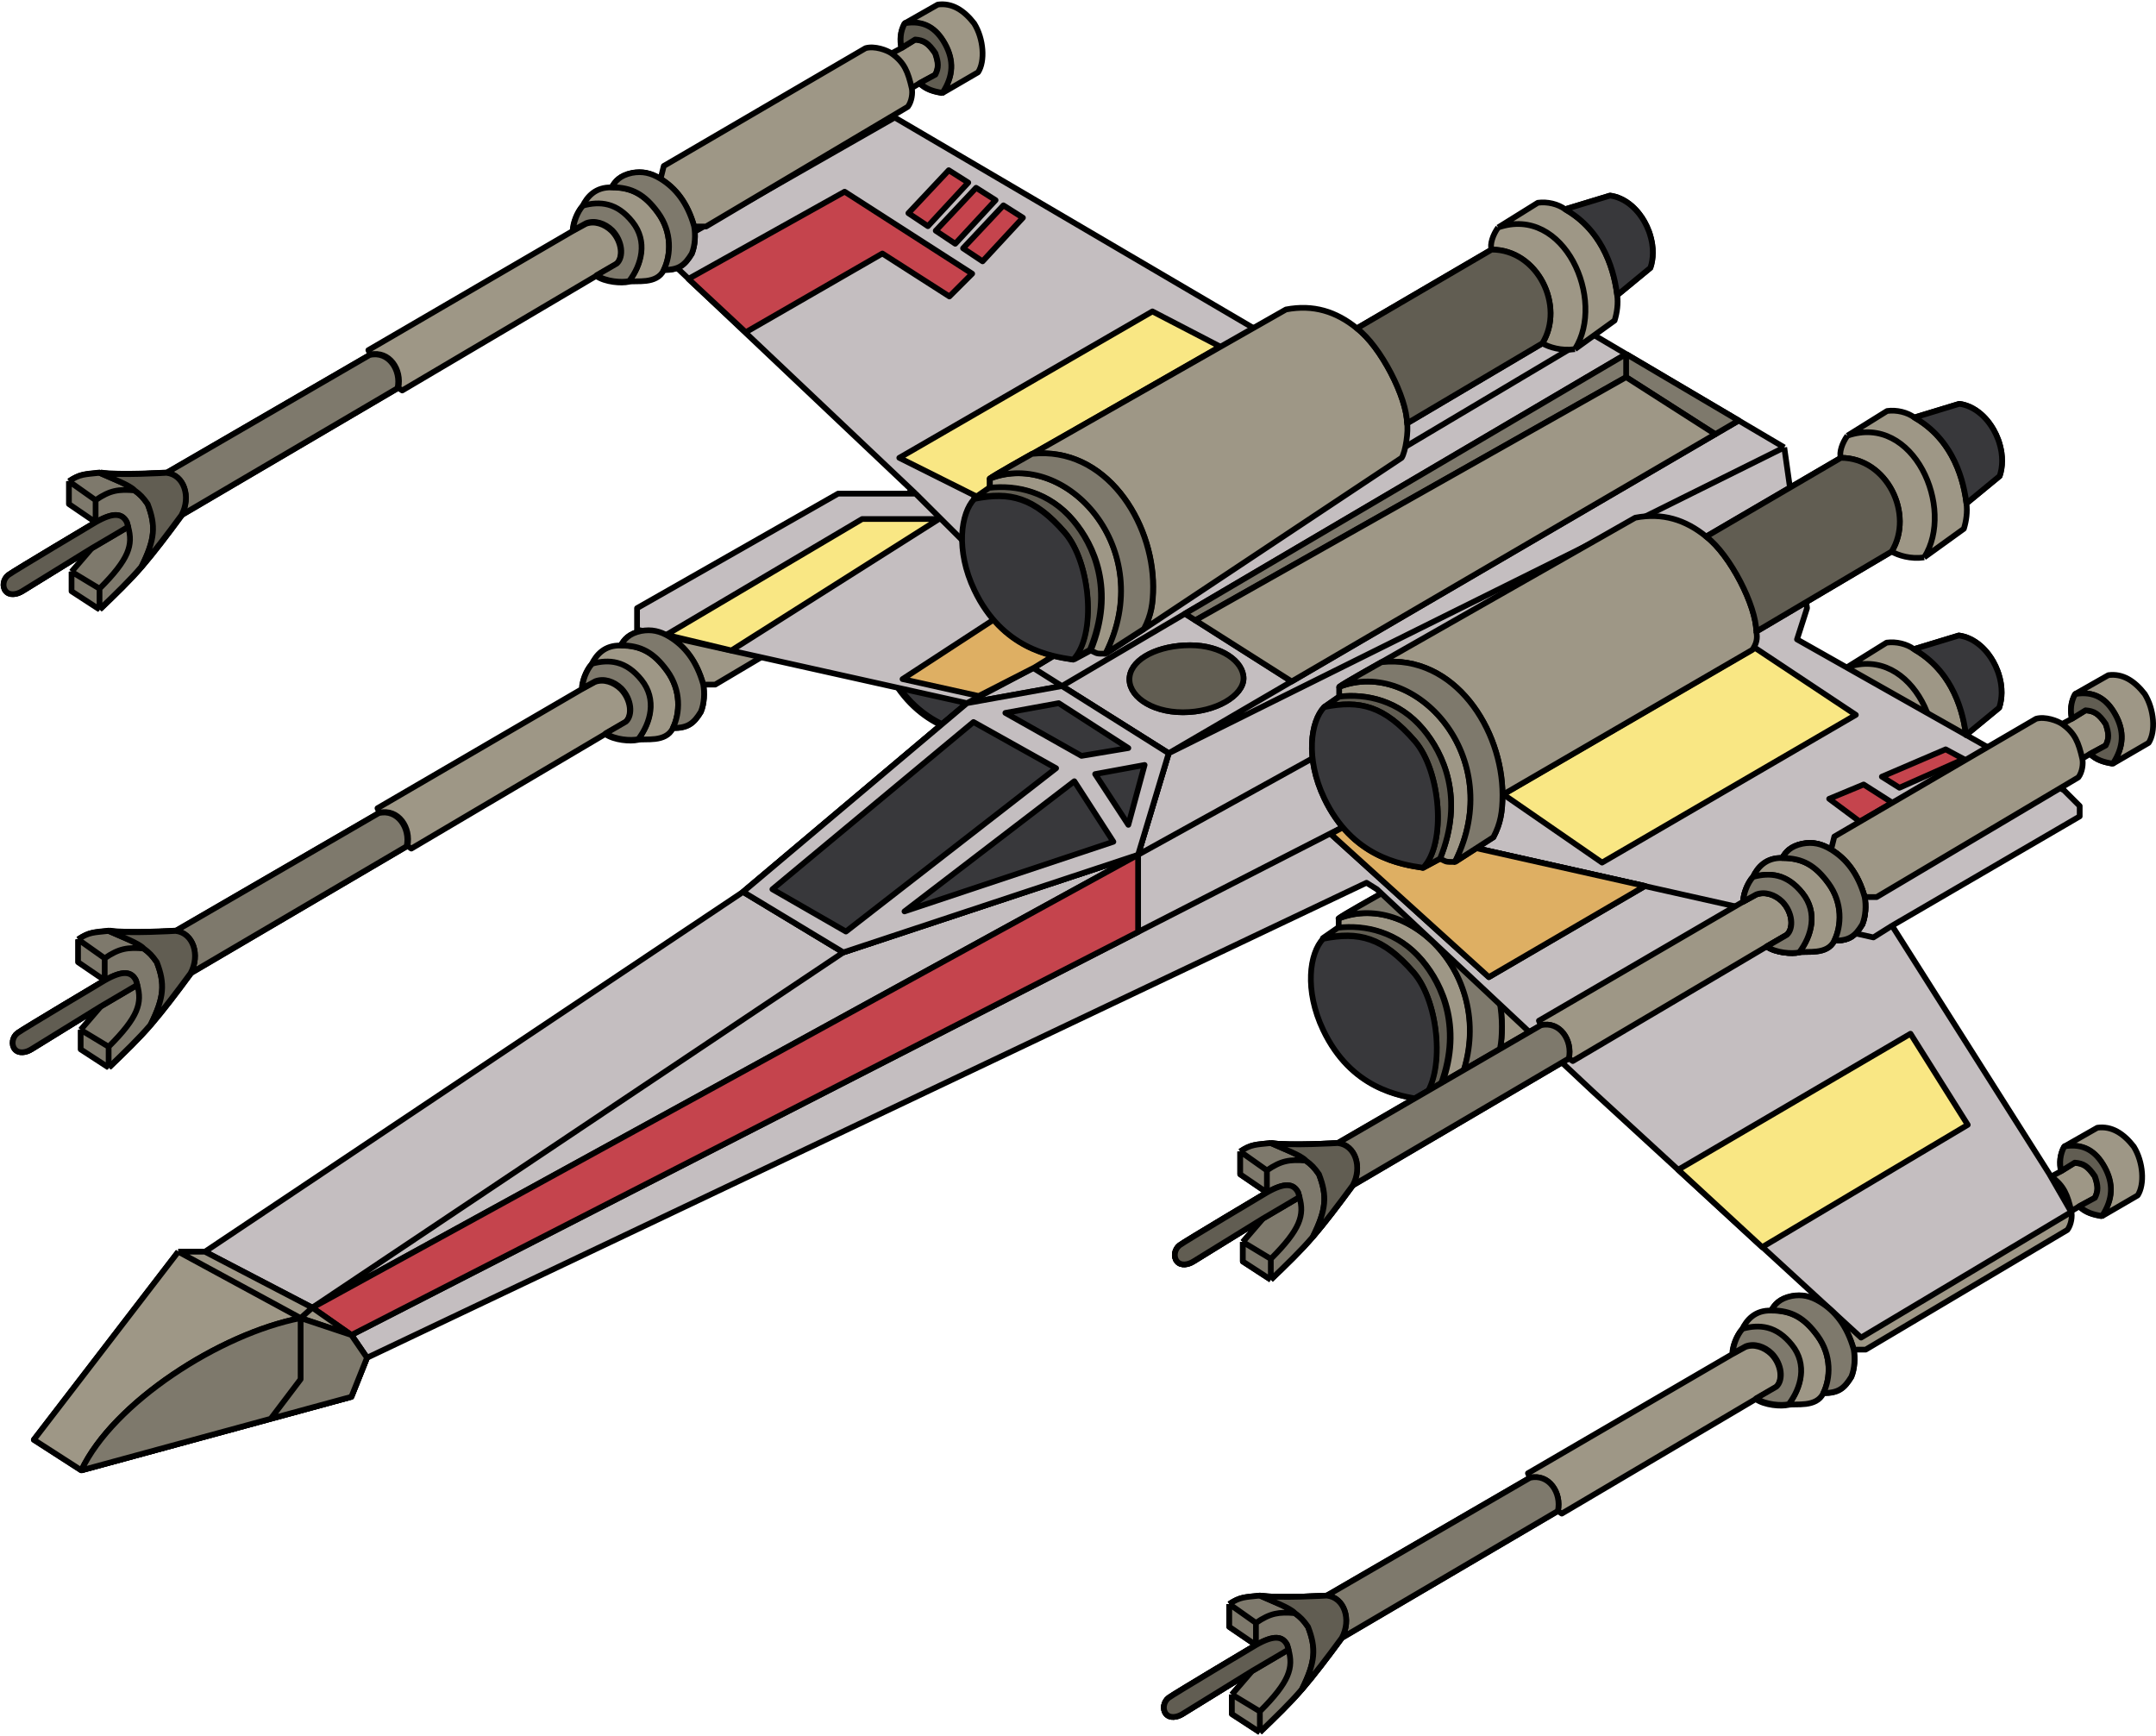 <svg width="1508" height="1214" viewBox="0 0 1508 1214" fill="none" xmlns="http://www.w3.org/2000/svg">
<path d="M1370.09 444.487L1338.68 454.045C1333.68 450.404 1326.39 448.583 1319.57 449.493L1291.8 466.789C1288.16 471.795 1285.85 478.69 1287.25 482.263L1193.04 537.335C1178.55 525.529 1162.54 520.495 1143.43 524.136L965.924 625.178C962.465 627.147 939.246 640.115 936.339 642.473V649.3L925.871 656.582C916.313 666.595 912.672 692.538 925.871 720.302C945.454 761.494 979.538 766.654 994.725 768.953L995.052 769.002L1006.89 762.63C1011.89 764.906 1010.07 764.906 1017.35 764.906L1044.21 747.611L1224.33 627.908C1227.06 623.812 1229.19 608.763 1228.09 603.786L1322.75 547.804C1327.37 550.503 1335.95 553.265 1345.51 551.9L1373.27 531.874C1375.02 526.299 1375.83 520.04 1375.1 514.123L1398.31 495.007C1399.44 491.681 1399.99 488.142 1400.01 484.539C1400.02 482.578 1399.88 480.597 1399.6 478.622C1399.53 478.167 1399.46 477.711 1399.38 477.257C1399.03 475.265 1398.53 473.284 1397.91 471.34C1397.71 470.729 1397.5 470.122 1397.28 469.519C1396.41 467.162 1395.35 464.87 1394.12 462.692C1393.13 460.943 1392.04 459.266 1390.84 457.686C1389.19 455.508 1387.35 453.515 1385.36 451.769C1382.91 449.629 1380.23 447.86 1377.37 446.579C1375.05 445.542 1372.62 444.824 1370.09 444.487Z" fill="#9E9786"/>
<path d="M1338.68 454.045L1370.09 444.487C1372.62 444.824 1375.05 445.542 1377.37 446.579C1380.23 447.86 1382.91 449.629 1385.36 451.769C1387.35 453.515 1389.19 455.508 1390.84 457.686C1392.04 459.266 1393.13 460.943 1394.12 462.692C1395.35 464.87 1396.41 467.162 1397.28 469.519C1397.5 470.122 1397.71 470.729 1397.91 471.34C1398.53 473.284 1399.03 475.265 1399.38 477.257C1399.46 477.711 1399.53 478.167 1399.6 478.622C1399.88 480.597 1400.02 482.578 1400.01 484.539C1399.99 488.142 1399.44 491.681 1398.31 495.007L1375.1 514.123M1338.68 454.045C1333.68 450.404 1326.39 448.583 1319.57 449.493L1291.8 466.789M1338.68 454.045C1341.09 455.416 1343.36 456.903 1345.51 458.497C1348.47 460.694 1351.2 463.095 1353.7 465.679C1356.11 468.162 1358.3 470.814 1360.3 473.616C1361.86 475.819 1363.31 478.115 1364.63 480.495C1366.15 483.242 1367.52 486.101 1368.72 489.057C1369.81 491.724 1370.77 494.469 1371.61 497.283C1372.36 499.81 1373.02 502.391 1373.57 505.02C1374.2 507.998 1374.71 511.036 1375.1 514.123M1291.8 466.789C1288.16 471.795 1285.85 478.69 1287.25 482.263M1291.8 466.789C1338.23 450.755 1367.36 517.764 1345.51 551.9M1287.25 482.263L1193.04 537.335M1287.25 482.263C1319.57 482.263 1338.68 521.861 1322.75 547.804M1193.04 537.335C1178.55 525.529 1162.54 520.495 1143.43 524.136L965.924 625.178M1193.04 537.335C1209.88 550.079 1228.09 586.036 1228.09 603.786M965.924 625.178C1017.35 619.716 1050.58 672.512 1050.58 718.026C1050.58 729.86 1049.21 738.053 1044.21 747.611M965.924 625.178C962.465 627.147 939.246 640.115 936.339 642.473M1017.35 764.906L1044.21 747.611M1017.35 764.906C1054.22 691.628 989.591 621.537 936.339 642.473M1017.35 764.906C1010.07 764.906 1011.89 764.906 1006.89 762.63M1044.21 747.611L1224.33 627.908C1227.06 623.812 1229.19 608.763 1228.09 603.786M1228.09 603.786L1322.75 547.804M1322.75 547.804C1327.37 550.503 1335.95 553.265 1345.51 551.9M1345.51 551.9L1373.27 531.874C1375.02 526.299 1375.83 520.04 1375.1 514.123M936.339 642.473C936.339 646.569 936.339 645.659 936.339 649.3M1006.89 762.63L995.052 769.002M1006.89 762.63C1024.18 720.302 1009.16 688.897 995.052 672.057C978.283 652.042 955.455 647.024 936.339 649.3M995.052 769.002C980.033 766.726 945.596 761.792 925.871 720.302C912.672 692.538 916.313 666.595 925.871 656.582M995.052 769.002C1011.44 752.162 1007.45 701.293 989.135 680.25C967.744 655.672 950.904 651.576 925.871 656.582M925.871 656.582L936.339 649.3" stroke="black" stroke-width="4" stroke-linejoin="round"/>
<path d="M690.504 370.965C695.511 363.228 694.443 347.615 687.758 336.829C680.593 327.61 672.313 322.265 662.285 323.63L639.058 336.829C635.872 342.746 635.649 348.437 636.797 354.125L629.97 357.766C626.784 355.532 618.136 352.304 611.764 354.125L470.656 436.505L468.381 445.608C461.677 441.512 455.651 440.147 448.369 441.512C439.934 443.258 436.535 447.429 434.26 451.525C422.933 451.104 416.964 458.034 413.778 464.724C409.682 469.276 406.937 477.013 406.937 482.019L264.022 565.31L265.402 568.496L123.384 650.877C123.384 650.877 89.69 652.934 76.519 650.877C66.037 652.052 62.828 651.634 55.113 656.794V672.723L73.774 685.467C73.774 685.467 16.425 719.603 12.784 722.334C9.144 725.065 8.234 730.526 10.964 733.712C13.694 736.898 18.701 735.988 22.343 733.712C25.984 731.437 71.043 703.673 71.043 703.673L56.948 720.058V733.712L76.519 746.456C87.3 736.047 97.53 726.29 105.926 716.417C114.452 706.392 122.948 695.31 133.852 680.461L284.959 591.708L287.704 593.529L423.322 513.424C429.697 517.908 441.087 518.699 446.093 517.521C451.1 516.343 465.634 519.672 470.656 509.328C481.139 509.328 485.232 506.146 490.227 497.949C492.588 492.216 492.949 484.732 491.867 478.833H500.24L641.349 395.088C644.064 391.446 644.895 385.53 644.064 381.949L649.527 378.702C653.998 382.97 659.023 384.492 665.456 385.53L690.504 370.965Z" fill="#9E9786"/>
<path d="M639.058 336.829L662.285 323.63C672.313 322.265 680.593 327.61 687.758 336.829C694.443 347.615 695.511 363.228 690.504 370.965L665.456 385.53M639.058 336.829C635.872 342.746 635.649 348.437 636.797 354.125M639.058 336.829C652.272 334.554 661.085 340.015 667.292 351.394C673.498 362.773 673.208 373.696 665.456 385.53M636.797 354.125L629.97 357.766M636.797 354.125L646.355 348.208C652.427 348.678 655.556 350.561 660.465 357.766C662.783 364.558 662.899 367.892 660.465 372.786L649.527 378.702M468.381 445.608C461.677 441.512 455.651 440.147 448.369 441.512C439.934 443.258 436.535 447.429 434.26 451.525M468.381 445.608L470.656 436.505L611.764 354.125C618.136 352.304 626.784 355.532 629.97 357.766M468.381 445.608C478.864 452.014 487.238 462.372 491.867 478.833M413.778 464.724C409.682 469.276 406.937 477.013 406.937 482.019M413.778 464.724C416.964 458.034 422.933 451.104 434.26 451.525M413.778 464.724C425.612 461.538 437.446 462.448 448.369 476.103C459.292 489.757 454.741 506.142 446.093 517.521M406.937 482.019L264.022 565.31L265.402 568.496M406.937 482.019L416.054 477.013C421.971 474.737 429.091 476.986 434.26 482.019C441.501 489.515 442.452 500.68 437.446 505.232L423.322 513.424M265.402 568.496L123.384 650.877M265.402 568.496C278.602 565.31 287.704 578.965 284.959 591.708M123.384 650.877C123.384 650.877 89.69 652.934 76.519 650.877M123.384 650.877C135.687 652.242 140.694 667.717 133.852 680.461M76.519 650.877C66.037 652.052 62.828 651.634 55.113 656.794M76.519 650.877C85.636 654.973 97.666 659.413 101.033 663.166M55.113 656.794V672.723L73.774 685.467M55.113 656.794L73.774 669.993M73.774 685.467C73.774 685.467 16.425 719.603 12.784 722.334C9.144 725.065 8.234 730.526 10.964 733.712C13.694 736.898 18.701 735.988 22.343 733.712C25.984 731.437 71.043 703.673 71.043 703.673M73.774 685.467V669.993M73.774 685.467C86.275 678.325 92.449 679.096 95.635 685.467L96.545 688.654M71.043 703.673L56.948 720.058M71.043 703.673L96.545 688.654M56.948 720.058V733.712L76.519 746.456M56.948 720.058L76.519 731.892M76.519 746.456C87.3 736.047 97.53 726.29 105.926 716.417M76.519 746.456V731.892M133.852 680.461L284.959 591.708M133.852 680.461C122.948 695.31 114.452 706.392 105.926 716.417M284.959 591.708L287.704 593.529L423.322 513.424M423.322 513.424C429.697 517.908 441.087 518.699 446.093 517.521M446.093 517.521C451.1 516.343 465.634 519.672 470.656 509.328M470.656 509.328C481.139 509.328 485.232 506.146 490.227 497.949C492.588 492.216 492.949 484.732 491.867 478.833M470.656 509.328C475.677 498.984 476.588 482.997 466.575 469.276C457.343 456.625 448.369 451.525 434.26 451.525M649.527 378.702C653.998 382.97 659.023 384.492 665.456 385.53M649.527 378.702L644.064 381.949M644.064 381.949C644.895 385.53 644.064 391.446 641.349 395.088L500.24 478.833H491.867M644.064 381.949C641.502 370.895 639.058 364.138 629.97 357.766M105.926 716.417C115.414 697.367 116.033 687.863 110.199 672.723C106.921 668.005 104.894 665.997 101.033 663.166M73.774 669.993C83.84 663.053 89.904 662.229 101.033 663.166M76.519 731.892C97.456 710.955 100.038 701.316 96.545 688.654" stroke="black" stroke-width="4" stroke-linejoin="round"/>
<path d="M1495.19 836.119C1500.2 828.382 1499.13 812.769 1492.45 801.984C1485.28 792.764 1477 787.419 1466.97 788.784L1443.75 801.984C1440.56 807.9 1440.34 813.591 1441.49 819.279L1434.66 822.92C1431.47 820.686 1422.83 817.458 1416.45 819.279L1275.34 901.659L1273.07 910.762C1266.37 906.666 1260.34 905.301 1253.06 906.666C1244.62 908.412 1241.22 912.583 1238.95 916.679C1227.62 916.258 1221.65 923.188 1218.47 929.878C1214.37 934.43 1211.63 942.167 1211.63 947.173L1068.71 1030.46L1070.09 1033.65L928.073 1116.03C928.073 1116.03 894.379 1118.09 881.208 1116.03C870.726 1117.21 867.517 1116.79 859.802 1121.95V1137.88L878.463 1150.62C878.463 1150.62 821.114 1184.76 817.473 1187.49C813.833 1190.22 812.923 1195.68 815.653 1198.87C818.383 1202.05 823.39 1201.14 827.032 1198.87C830.673 1196.59 875.732 1168.83 875.732 1168.83L861.637 1185.21V1198.87L881.208 1211.61C891.989 1201.2 902.219 1191.44 910.615 1181.57C919.141 1171.55 927.637 1160.46 938.541 1145.61L1089.65 1056.86L1092.39 1058.68L1228.01 978.578C1234.39 983.063 1245.78 983.853 1250.78 982.675C1255.79 981.497 1270.32 984.826 1275.34 974.482C1285.83 974.482 1289.92 971.3 1294.92 963.103C1297.28 957.37 1297.64 949.886 1296.56 943.987H1304.93L1446.04 860.242C1448.75 856.6 1449.58 850.684 1448.75 847.103L1454.22 843.856C1458.69 848.124 1463.71 849.646 1470.14 850.684L1495.19 836.119Z" fill="#9E9786"/>
<path d="M1443.75 801.984L1466.97 788.784C1477 787.419 1485.28 792.764 1492.45 801.984C1499.13 812.769 1500.2 828.382 1495.19 836.119L1470.14 850.684M1443.75 801.984C1440.56 807.9 1440.34 813.591 1441.49 819.279M1443.75 801.984C1456.96 799.708 1465.77 805.17 1471.98 816.548C1478.19 827.927 1477.9 838.85 1470.14 850.684M1441.49 819.279L1434.66 822.92M1441.49 819.279L1451.04 813.362C1457.12 813.832 1460.25 815.715 1465.15 822.92C1467.47 829.712 1467.59 833.046 1465.15 837.94L1454.22 843.857M1273.07 910.762C1266.37 906.666 1260.34 905.301 1253.06 906.666C1244.62 908.412 1241.22 912.583 1238.95 916.679M1273.07 910.762L1275.34 901.659L1416.45 819.279C1422.83 817.458 1431.47 820.686 1434.66 822.92M1273.07 910.762C1283.55 917.168 1291.93 927.526 1296.56 943.987M1218.47 929.878C1214.37 934.43 1211.63 942.167 1211.63 947.173M1218.47 929.878C1221.65 923.188 1227.62 916.258 1238.95 916.679M1218.47 929.878C1230.3 926.692 1242.13 927.603 1253.06 941.257C1263.98 954.911 1259.43 971.296 1250.78 982.675M1211.63 947.173L1068.71 1030.46L1070.09 1033.65M1211.63 947.173L1220.74 942.167C1226.66 939.891 1233.78 942.141 1238.95 947.173C1246.19 954.669 1247.14 965.834 1242.13 970.386L1228.01 978.578M1070.09 1033.65L928.073 1116.03M1070.09 1033.65C1083.29 1030.46 1092.39 1044.12 1089.65 1056.86M928.073 1116.03C928.073 1116.03 894.379 1118.09 881.208 1116.03M928.073 1116.03C940.376 1117.4 945.383 1132.87 938.541 1145.61M881.208 1116.03C870.726 1117.21 867.517 1116.79 859.802 1121.95M881.208 1116.03C890.325 1120.13 902.355 1124.57 905.722 1128.32M859.802 1121.95V1137.88L878.463 1150.62M859.802 1121.95L878.463 1135.15M878.463 1150.62C878.463 1150.62 821.114 1184.76 817.473 1187.49C813.833 1190.22 812.923 1195.68 815.653 1198.87C818.383 1202.05 823.39 1201.14 827.032 1198.87C830.673 1196.59 875.732 1168.83 875.732 1168.83M878.463 1150.62V1135.15M878.463 1150.62C890.964 1143.48 897.138 1144.25 900.324 1150.62L901.234 1153.81M875.732 1168.83L861.637 1185.21M875.732 1168.83L901.234 1153.81M861.637 1185.21V1198.87L881.208 1211.61M861.637 1185.21L881.208 1197.05M881.208 1211.61C891.989 1201.2 902.219 1191.44 910.615 1181.57M881.208 1211.61V1197.05M938.541 1145.61L1089.65 1056.86M938.541 1145.61C927.637 1160.46 919.141 1171.55 910.615 1181.57M1089.65 1056.86L1092.39 1058.68L1228.01 978.578M1228.01 978.578C1234.39 983.063 1245.78 983.853 1250.78 982.675M1250.78 982.675C1255.79 981.497 1270.32 984.826 1275.34 974.482M1275.34 974.482C1285.83 974.482 1289.92 971.3 1294.92 963.103C1297.28 957.37 1297.64 949.886 1296.56 943.987M1275.34 974.482C1280.37 964.138 1281.28 948.151 1271.26 934.43C1262.03 921.779 1253.06 916.679 1238.95 916.679M1454.22 843.857C1458.69 848.124 1463.71 849.646 1470.14 850.684M1454.22 843.857L1448.75 847.103M1448.75 847.103C1449.58 850.684 1448.75 856.6 1446.04 860.242L1304.93 943.987H1296.56M1448.75 847.103C1446.19 836.049 1443.75 829.292 1434.66 822.92M910.615 1181.57C920.103 1162.52 920.722 1153.02 914.888 1137.88C911.61 1133.16 909.583 1131.15 905.722 1128.32M878.463 1135.15C888.528 1128.21 894.593 1127.38 905.722 1128.32M881.208 1197.05C902.144 1176.11 904.727 1166.47 901.234 1153.81" stroke="black" stroke-width="4" stroke-linejoin="round"/>
<path d="M1044.09 747.546L1017.24 764.841C1054.1 691.564 989.474 621.472 936.222 642.409C939.13 640.051 962.348 627.082 965.807 625.113C1017.24 619.652 1050.46 672.448 1050.46 717.962C1050.46 729.796 1049.1 737.988 1044.09 747.546Z" fill="#7E796C" stroke="black" stroke-width="4" stroke-linejoin="round"/>
<path d="M1070.09 1033.65L928.073 1116.03C928.073 1116.03 894.379 1118.09 881.208 1116.03C870.726 1117.21 867.517 1116.79 859.802 1121.95V1137.88L878.463 1150.62C878.463 1150.62 821.114 1184.76 817.473 1187.49C813.832 1190.22 812.923 1195.68 815.653 1198.87C818.383 1202.05 823.39 1201.14 827.032 1198.87C830.673 1196.59 875.732 1168.83 875.732 1168.83L861.637 1185.21V1198.87L881.208 1211.61C891.989 1201.2 902.219 1191.44 910.615 1181.57C919.141 1171.55 927.637 1160.46 938.541 1145.62L1089.65 1056.86C1092.39 1044.12 1083.29 1030.46 1070.09 1033.65Z" fill="#7E796C"/>
<path d="M928.073 1116.03L1070.09 1033.65C1083.29 1030.46 1092.39 1044.12 1089.65 1056.86L938.541 1145.62M928.073 1116.03C928.073 1116.03 894.379 1118.09 881.208 1116.03M928.073 1116.03C940.376 1117.4 945.383 1132.87 938.541 1145.62M881.208 1116.03C870.726 1117.21 867.517 1116.79 859.802 1121.95M881.208 1116.03C890.325 1120.13 902.355 1124.57 905.722 1128.32M859.802 1121.95V1137.88L878.463 1150.62M859.802 1121.95L878.463 1135.15M878.463 1150.62C878.463 1150.62 821.114 1184.76 817.473 1187.49C813.832 1190.22 812.923 1195.68 815.653 1198.87C818.383 1202.05 823.39 1201.14 827.032 1198.87C830.673 1196.59 875.732 1168.83 875.732 1168.83M878.463 1150.62V1135.15M878.463 1150.62C890.963 1143.48 897.138 1144.25 900.324 1150.62L901.234 1153.81M875.732 1168.83L861.637 1185.21M875.732 1168.83L901.234 1153.81M861.637 1185.21V1198.87L881.208 1211.61M861.637 1185.21L881.208 1197.05M881.208 1211.61C891.989 1201.2 902.219 1191.44 910.615 1181.57M881.208 1211.61V1197.05M938.541 1145.62C927.637 1160.46 919.141 1171.55 910.615 1181.57M910.615 1181.57C920.103 1162.52 920.722 1153.02 914.888 1137.88C911.61 1133.16 909.583 1131.15 905.722 1128.32M878.463 1135.15C888.528 1128.21 894.593 1127.38 905.722 1128.32M881.208 1197.05C902.144 1176.11 904.727 1166.47 901.234 1153.81" stroke="black" stroke-width="4" stroke-linejoin="round"/>
<path d="M881.208 1116.03C894.379 1118.09 928.073 1116.03 928.073 1116.03C940.376 1117.4 945.383 1132.87 938.541 1145.62C927.637 1160.46 919.141 1171.55 910.615 1181.57C920.103 1162.52 920.722 1153.02 914.888 1137.88C911.61 1133.16 909.583 1131.15 905.722 1128.32C902.356 1124.57 890.325 1120.13 881.208 1116.03Z" fill="#615D52"/>
<path d="M817.473 1187.49C821.114 1184.76 878.463 1150.62 878.463 1150.62C890.964 1143.48 897.138 1144.25 900.324 1150.62L901.234 1153.81L875.732 1168.83C875.732 1168.83 830.673 1196.59 827.032 1198.87C823.39 1201.14 818.383 1202.05 815.653 1198.87C812.923 1195.68 813.833 1190.22 817.473 1187.49Z" fill="#615D52"/>
<path d="M881.208 1116.03C894.379 1118.09 928.073 1116.03 928.073 1116.03C940.376 1117.4 945.383 1132.87 938.541 1145.62C927.637 1160.46 919.141 1171.55 910.615 1181.57C920.103 1162.52 920.722 1153.02 914.888 1137.88C911.61 1133.16 909.583 1131.15 905.722 1128.32C902.356 1124.57 890.325 1120.13 881.208 1116.03Z" stroke="black" stroke-width="4" stroke-linejoin="round"/>
<path d="M817.473 1187.49C821.114 1184.76 878.463 1150.62 878.463 1150.62C890.964 1143.48 897.138 1144.25 900.324 1150.62L901.234 1153.81L875.732 1168.83C875.732 1168.83 830.673 1196.59 827.032 1198.87C823.39 1201.14 818.383 1202.05 815.653 1198.87C812.923 1195.68 813.833 1190.22 817.473 1187.49Z" stroke="black" stroke-width="4" stroke-linejoin="round"/>
<path d="M1064.23 191.428L1032.83 200.986C1027.82 197.345 1020.54 195.524 1013.71 196.435L985.949 213.73C982.308 218.737 979.999 225.632 981.399 229.205L887.184 284.277C872.699 272.47 856.689 267.437 837.573 271.078L660.069 372.119C656.61 374.088 633.392 387.057 630.484 389.415V396.242L620.016 403.524C610.458 413.537 606.817 439.48 620.016 467.244C639.599 508.435 673.683 513.595 688.87 515.894L689.197 515.944L701.031 509.572C706.037 511.847 704.217 511.847 711.499 511.847L738.352 494.552L918.471 374.85C921.203 370.754 923.34 355.704 922.23 350.728L1016.9 294.745C1021.52 297.445 1030.1 300.207 1039.66 298.841L1067.42 278.815C1069.17 273.24 1069.98 266.982 1069.24 261.065L1092.45 241.949C1093.59 238.623 1094.13 235.083 1094.15 231.481C1094.17 229.519 1094.03 227.539 1093.74 225.564C1093.68 225.108 1093.61 224.653 1093.53 224.198C1093.17 222.206 1092.68 220.226 1092.05 218.282C1091.86 217.671 1091.65 217.064 1091.43 216.461C1090.56 214.103 1089.5 211.812 1088.27 209.634C1087.28 207.884 1086.18 206.207 1084.98 204.627C1083.33 202.45 1081.5 200.457 1079.5 198.71C1077.06 196.571 1074.38 194.802 1071.52 193.521C1069.2 192.483 1066.76 191.765 1064.23 191.428Z" fill="#939393"/>
<path d="M1032.83 200.986L1064.23 191.428C1066.76 191.765 1069.2 192.483 1071.52 193.521C1074.38 194.802 1077.06 196.571 1079.5 198.71C1081.5 200.457 1083.33 202.45 1084.98 204.627C1086.18 206.207 1087.28 207.884 1088.27 209.634C1089.5 211.812 1090.56 214.103 1091.43 216.461C1091.65 217.064 1091.86 217.671 1092.05 218.282C1092.68 220.226 1093.17 222.206 1093.53 224.198C1093.61 224.653 1093.68 225.108 1093.74 225.564C1094.03 227.539 1094.17 229.519 1094.15 231.481C1094.13 235.083 1093.59 238.623 1092.45 241.949L1069.24 261.065M1032.83 200.986C1027.82 197.345 1020.54 195.524 1013.71 196.435L985.949 213.73M1032.83 200.986C1035.23 202.357 1037.5 203.844 1039.66 205.439C1042.62 207.635 1045.35 210.036 1047.85 212.62C1050.25 215.103 1052.45 217.755 1054.44 220.557C1056.01 222.761 1057.45 225.057 1058.77 227.436C1060.3 230.184 1061.66 233.043 1062.87 235.998C1063.96 238.665 1064.92 241.411 1065.76 244.225C1066.51 246.751 1067.16 249.333 1067.72 251.962C1068.35 254.939 1068.85 257.977 1069.24 261.065M985.949 213.73C982.308 218.737 979.999 225.632 981.399 229.205M985.949 213.73C1032.37 197.696 1061.5 264.706 1039.66 298.841M981.399 229.205L887.184 284.277M981.399 229.205C1013.71 229.205 1032.83 268.802 1016.9 294.745M887.184 284.277C872.699 272.47 856.689 267.437 837.573 271.078L660.069 372.119M887.184 284.277C904.024 297.021 922.23 332.977 922.23 350.728M660.069 372.119C711.499 366.657 744.724 419.454 744.724 464.968C744.724 476.802 743.359 484.994 738.352 494.552M660.069 372.119C656.61 374.088 633.392 387.057 630.484 389.415M711.499 511.847L738.352 494.552M711.499 511.847C748.366 438.57 683.736 368.478 630.484 389.415M711.499 511.847C704.217 511.847 706.037 511.847 701.031 509.572M738.352 494.552L918.471 374.85C921.203 370.754 923.34 355.704 922.23 350.728M922.23 350.728L1016.9 294.745M1016.9 294.745C1021.52 297.445 1030.1 300.207 1039.66 298.841M1039.66 298.841L1067.42 278.815C1069.17 273.24 1069.98 266.982 1069.24 261.065M630.484 389.415C630.484 393.511 630.484 392.601 630.484 396.242M701.031 509.572L689.197 515.944M701.031 509.572C718.326 467.244 703.307 435.839 689.197 418.999C672.428 398.983 649.6 393.966 630.484 396.242M689.197 515.944C674.178 513.668 639.741 508.734 620.016 467.244C606.817 439.48 610.458 413.537 620.016 403.524M689.197 515.944C705.582 499.103 701.596 448.234 683.28 427.191C661.889 402.614 645.049 398.517 620.016 403.524M620.016 403.524L630.484 396.242" stroke="black" stroke-width="4" stroke-linejoin="round"/>
<path d="M689.359 515.038L689.686 515.087C706.071 498.247 702.085 447.378 683.769 426.335C662.378 401.757 645.538 397.661 620.505 402.668C610.947 412.681 607.306 438.624 620.505 466.387C640.088 507.579 674.172 512.739 689.359 515.038Z" fill="#38383B" stroke="black" stroke-width="4" stroke-linejoin="round"/>
<path d="M1263.92 425.371L1247.99 312.951L1216.13 294.14L1137.39 247.649L1114.64 234.212H884.791L625.816 82.195L461.51 175.954L640.38 345.266H586.219L445.58 425.371V440.391L676.336 491.822L519.768 623.812L143.366 875.505H124.706L23.664 1007.04L56.89 1028.43L189.336 992.369L245.773 977.002L256.697 949.693L955.793 617.44L963.075 621.992L1113.73 763.086L1301.7 935.584L1448.71 847.742L1433.24 820.888L1323.39 647.48L1454.63 571.016V563.734L1443.7 552.81L1256.91 447.218L1263.92 425.371Z" fill="#C4BEC0"/>
<path d="M1247.99 312.951L1263.92 425.371L1256.91 447.218L1443.7 552.81L1454.63 563.734V571.016L1323.39 647.48M1247.99 312.951L817.43 526.867M1247.99 312.951L1216.13 294.14M1114.64 234.212H884.791L625.816 82.195L461.51 175.954L640.38 345.266M1114.64 234.212L1137.39 247.649M1114.64 234.212L722.761 467.244M640.38 345.266H586.219L445.58 425.371V440.391L676.336 491.822M640.38 345.266L747.794 452.358M676.336 491.822L519.768 623.812M676.336 491.822L722.761 467.244M676.336 491.822L755.076 537.336M519.768 623.812L143.366 875.505M519.768 623.812L589.86 666.141M143.366 875.505H124.706M143.366 875.505L218.465 914.647M124.706 875.505L23.664 1007.04L56.89 1028.43M124.706 875.505L210.272 921.93M56.89 1028.43L189.336 992.369M56.89 1028.43C79.192 981.098 153.835 932.853 210.272 921.93M256.697 949.693L245.773 977.002L189.336 992.369M256.697 949.693L955.793 617.44L963.075 621.992L1113.73 763.086L1301.7 935.584L1448.71 847.742L1433.24 820.888L1323.39 647.48M256.697 949.693L245.773 933.763M1323.39 647.48L1310.35 655.672L947.6 574.202M947.6 574.202L937.587 519.585L796.039 597.869M947.6 574.202L796.039 651.851M245.773 933.763L210.272 921.93M245.773 933.763L218.465 914.647M245.773 933.763L796.039 651.851M210.272 921.93L218.465 914.647M210.272 921.93V964.713L189.336 992.369M218.465 914.647L796.039 597.869M218.465 914.647L589.86 666.141M796.039 597.869V651.851M796.039 597.869L589.86 666.141M796.039 597.869L817.43 526.867M796.039 597.869L755.076 537.336M589.86 666.141L755.076 537.336M817.43 526.867L755.076 537.336M817.43 526.867L742.787 479.857M817.43 526.867L903.452 476.656M722.761 467.244L742.787 479.857M1216.13 294.14L1137.39 247.649M1216.13 294.14L1199.75 303.704M1137.39 247.649L828.809 429.237M1137.39 247.649V263.796M742.787 479.857L828.809 429.237M903.452 476.656L1199.75 303.704M903.452 476.656L836.091 433.863M828.809 429.237L836.091 433.863M1199.75 303.704L1137.39 263.796M1137.39 263.796L836.091 433.863M869.771 474.526C869.771 462.693 854.297 451.314 832.45 451.314C810.603 451.314 791.942 460.417 790.122 473.161C788.301 485.905 804.231 498.194 827.443 498.194C850.655 498.194 869.771 486.36 869.771 474.526Z" stroke="black" stroke-width="4" stroke-linejoin="round"/>
<path d="M832.45 451.314C854.297 451.314 869.771 462.692 869.771 474.526C869.771 486.359 850.656 498.193 827.443 498.193C804.231 498.193 788.301 485.904 790.122 473.16C791.942 460.416 810.603 451.314 832.45 451.314Z" fill="#615D52" stroke="black" stroke-width="4" stroke-linejoin="round"/>
<path d="M1216.13 294.139L1137.39 247.648L828.808 429.236L836.091 433.863L1137.39 263.795L1199.75 303.703L1216.13 294.139Z" fill="#7E796C"/>
<path d="M1137.39 247.648L1216.13 294.139L1199.75 303.703L1137.39 263.795M1137.39 247.648L828.808 429.236L836.091 433.863L1137.39 263.795M1137.39 247.648V263.795" stroke="black" stroke-width="4" stroke-linejoin="round"/>
<path d="M903.452 476.655L1199.75 303.704L1137.39 263.796L836.091 433.863L903.452 476.655Z" fill="#9E9786" stroke="black" stroke-width="4" stroke-linejoin="round"/>
<path d="M676.337 491.821L519.768 623.812L589.86 666.14L796.039 597.869L817.43 526.867L742.787 479.856L676.337 491.821Z" fill="#38383B"/>
<path d="M676.337 491.821L519.768 623.812L589.86 666.14M676.337 491.821L742.787 479.856L817.43 526.867M676.337 491.821L755.076 537.335M796.039 597.869L589.86 666.14M796.039 597.869L817.43 526.867M796.039 597.869L755.076 537.335M589.86 666.14L755.076 537.335M817.43 526.867L755.076 537.335" stroke="black" stroke-width="4"/>
<path fill-rule="evenodd" clip-rule="evenodd" d="M676.337 491.821L519.768 623.812L589.86 666.14L796.039 597.869L817.43 526.867L742.787 479.856L676.337 491.821ZM751.435 546.438L778.743 588.766L632.643 637.466L751.435 546.438ZM680.888 505.02L738.691 537.335L591.68 651.576L540.249 621.992L680.888 505.02ZM789.211 523.226L740.511 491.821L703.19 498.648L756.441 528.688L789.211 523.226ZM789.211 576.933L765.999 541.432L800.59 535.06L789.211 576.933Z" fill="#C4BEC0" stroke="black" stroke-width="4" stroke-linejoin="round"/>
<path d="M245.773 933.763L218.464 914.647L796.038 597.869V651.85L245.773 933.763Z" fill="#C5444D" stroke="black" stroke-width="4" stroke-linejoin="round"/>
<path d="M143.366 875.505H124.705L23.664 1007.04L56.889 1028.43L189.335 992.369L245.773 977.002L256.696 949.693L245.773 933.763L218.464 914.647L143.366 875.505Z" fill="#9E9786"/>
<path d="M124.705 875.505H143.366L218.464 914.647M124.705 875.505L23.664 1007.04L56.889 1028.43M124.705 875.505L210.272 921.93M56.889 1028.43L189.335 992.369M56.889 1028.43C79.191 981.098 153.834 932.853 210.272 921.93M245.773 933.763L256.696 949.693L245.773 977.002L189.335 992.369M245.773 933.763L210.272 921.93M245.773 933.763L218.464 914.647M210.272 921.93L218.464 914.647M210.272 921.93V964.713L189.335 992.369" stroke="black" stroke-width="4" stroke-linejoin="round"/>
<path d="M245.773 977.001L256.696 949.693L245.773 933.763L210.272 921.929C153.834 932.853 79.191 981.098 56.889 1028.43L189.335 992.369L245.773 977.001Z" fill="#7E796C"/>
<path d="M210.272 921.929L245.773 933.763L256.696 949.693L245.773 977.001L189.335 992.369M210.272 921.929V964.713L189.335 992.369M210.272 921.929C153.834 932.853 79.191 981.098 56.889 1028.43L189.335 992.369" stroke="black" stroke-width="4" stroke-linejoin="round"/>
<path d="M1360.87 524.136L1373.61 530.963L1328.55 550.989L1316.26 543.252L1360.87 524.136Z" fill="#C5444D"/>
<path d="M1303.52 548.714L1323.55 561.458L1300.79 574.657L1279.4 558.727L1303.52 548.714Z" fill="#C5444D"/>
<path d="M1360.87 524.136L1373.61 530.963L1328.55 550.989L1316.26 543.252L1360.87 524.136Z" stroke="black" stroke-width="4" stroke-linejoin="round"/>
<path d="M1303.52 548.714L1323.55 561.458L1300.79 574.657L1279.4 558.727L1303.52 548.714Z" stroke="black" stroke-width="4" stroke-linejoin="round"/>
<path d="M590.77 134.08L679.978 191.428L664.048 207.358L617.168 177.319L521.589 232.391L481.536 195.069L590.77 134.08Z" fill="#C5444D" stroke="black" stroke-width="4" stroke-linejoin="round"/>
<path d="M687.26 182.781L715.479 152.286L701.824 143.638L673.606 173.678L687.26 182.781Z" fill="#C5444D" stroke="black" stroke-width="4" stroke-linejoin="round"/>
<path d="M668.144 170.492L696.362 139.998L682.708 131.35L654.489 161.389L668.144 170.492Z" fill="#C5444D" stroke="black" stroke-width="4" stroke-linejoin="round"/>
<path d="M649.028 158.203L677.247 127.708L663.592 119.061L635.374 149.1L649.028 158.203Z" fill="#C5444D" stroke="black" stroke-width="4" stroke-linejoin="round"/>
<path d="M629.002 320.233L684.529 347.997L692.266 342.535V334.798L853.386 242.404L806.052 217.827L629.002 320.233Z" fill="#F9E784" stroke="black" stroke-width="4" stroke-linejoin="round"/>
<path d="M631.277 474.981L684.529 486.815L723.671 466.788L747.338 452.224L715.023 420.364L631.277 474.981Z" fill="#DEAF63" stroke="black" stroke-width="4" stroke-linejoin="round"/>
<path d="M466.061 444.031L511.575 454.955L656.765 363.016H603.059L466.061 444.031Z" fill="#F9E784" stroke="black" stroke-width="4" stroke-linejoin="round"/>
<path d="M1041.36 683.436L1150.59 619.716L947.601 574.202L930.76 583.305L1041.36 683.436Z" fill="#F9E784"/>
<path d="M1227.51 453.134L1298.06 500.014L1120.55 603.331L1051.37 555.541L1227.51 453.134Z" fill="#F9E784"/>
<path d="M1041.36 683.436L1150.59 619.716L947.601 574.202L930.76 583.305L1041.36 683.436Z" stroke="black" stroke-width="4" stroke-linejoin="round"/>
<path d="M1227.51 453.134L1298.06 500.014L1120.55 603.331L1051.37 555.541L1227.51 453.134Z" stroke="black" stroke-width="4" stroke-linejoin="round"/>
<path d="M1041.36 683.436L1150.59 619.716L947.6 574.202L930.76 583.305L1041.36 683.436Z" fill="#DEAF63" stroke="black" stroke-width="4" stroke-linejoin="round"/>
<path d="M1336.29 723.033L1376.34 786.753L1232.52 872.319L1173.81 818.157L1336.29 723.033Z" fill="#F9E784" stroke="black" stroke-width="4" stroke-linejoin="round"/>
<path d="M1126.13 136.811L1094.73 146.369C1089.72 142.728 1082.44 140.907 1075.61 141.818L1047.85 159.113C1044.21 164.12 1041.9 171.015 1043.3 174.588L949.083 229.66C934.598 217.853 918.588 212.82 899.472 216.461L721.968 317.502C718.508 319.471 695.29 332.44 692.383 334.797V341.625L681.915 348.907C672.357 358.92 668.716 384.863 681.915 412.627C701.498 453.818 735.582 458.978 750.769 461.277L751.096 461.327L762.93 454.955C767.936 457.23 766.116 457.23 773.398 457.23L800.251 439.935L980.37 320.233C983.102 316.137 985.239 301.087 984.129 296.11L1078.8 240.128C1083.42 242.828 1092 245.59 1101.55 244.224L1129.32 224.198C1131.07 218.623 1131.88 212.365 1131.14 206.448L1154.35 187.332C1155.49 184.006 1156.03 180.466 1156.05 176.864C1156.07 174.902 1155.93 172.922 1155.64 170.947C1155.58 170.491 1155.51 170.036 1155.43 169.581C1155.07 167.589 1154.58 165.609 1153.95 163.664C1153.76 163.054 1153.55 162.447 1153.33 161.844C1152.46 159.486 1151.4 157.195 1150.17 155.017C1149.18 153.267 1148.08 151.59 1146.88 150.01C1145.23 147.833 1143.4 145.839 1141.4 144.093C1138.96 141.953 1136.28 140.185 1133.41 138.904C1131.1 137.866 1128.66 137.148 1126.13 136.811Z" fill="#9E9786"/>
<path d="M1094.73 146.369L1126.13 136.811C1128.66 137.148 1131.1 137.866 1133.41 138.904C1136.28 140.185 1138.96 141.953 1141.4 144.093C1143.4 145.839 1145.23 147.833 1146.88 150.01C1148.08 151.59 1149.18 153.267 1150.17 155.017C1151.4 157.195 1152.46 159.486 1153.33 161.844C1153.55 162.447 1153.76 163.054 1153.95 163.664C1154.58 165.609 1155.07 167.589 1155.43 169.581C1155.51 170.036 1155.58 170.491 1155.64 170.947C1155.93 172.922 1156.07 174.902 1156.05 176.864C1156.03 180.466 1155.49 184.006 1154.35 187.332L1131.14 206.448M1094.73 146.369C1089.72 142.728 1082.44 140.907 1075.61 141.818L1047.85 159.113M1094.73 146.369C1097.13 147.74 1099.4 149.227 1101.55 150.822C1104.52 153.018 1107.25 155.419 1109.75 158.003C1112.15 160.486 1114.35 163.138 1116.34 165.94C1117.91 168.144 1119.35 170.44 1120.67 172.819C1122.2 175.567 1123.56 178.426 1124.77 181.381C1125.86 184.048 1126.82 186.794 1127.66 189.608C1128.41 192.134 1129.06 194.716 1129.62 197.345C1130.25 200.322 1130.75 203.36 1131.14 206.448M1047.85 159.113C1044.21 164.12 1041.9 171.015 1043.3 174.588M1047.85 159.113C1094.27 143.079 1123.4 210.089 1101.55 244.224M1043.3 174.588L949.083 229.66M1043.3 174.588C1075.61 174.588 1094.73 214.185 1078.8 240.128M949.083 229.66C934.598 217.853 918.588 212.82 899.472 216.461L721.968 317.502M949.083 229.66C965.923 242.404 984.129 278.36 984.129 296.11M721.968 317.502C773.398 312.04 806.623 364.837 806.623 410.351C806.623 422.185 805.258 430.377 800.251 439.935M721.968 317.502C718.508 319.471 695.29 332.44 692.383 334.797M773.398 457.23L800.251 439.935M773.398 457.23C810.264 383.953 745.634 313.861 692.383 334.797M773.398 457.23C766.116 457.23 767.936 457.23 762.93 454.955M800.251 439.935L980.37 320.233C983.102 316.137 985.239 301.087 984.129 296.11M984.129 296.11L1078.8 240.128M1078.8 240.128C1083.42 242.828 1092 245.59 1101.55 244.224M1101.55 244.224L1129.32 224.198C1131.07 218.623 1131.88 212.365 1131.14 206.448M692.383 334.797C692.383 338.894 692.383 337.983 692.383 341.625M762.93 454.955L751.096 461.327M762.93 454.955C780.225 412.627 765.206 381.222 751.096 364.382C734.327 344.366 711.499 339.349 692.383 341.625M751.096 461.327C736.076 459.051 701.64 454.117 681.915 412.627C668.716 384.863 672.357 358.92 681.915 348.907M751.096 461.327C767.481 444.486 763.495 393.617 745.179 372.574C723.788 347.997 706.947 343.9 681.915 348.907M681.915 348.907L692.383 341.625" stroke="black" stroke-width="4" stroke-linejoin="round"/>
<path d="M949.084 229.66L1043.3 174.588C1075.61 174.588 1094.73 214.185 1078.8 240.128L984.13 296.111C984.13 278.36 965.923 242.404 949.084 229.66Z" fill="#615D52" stroke="black" stroke-width="4" stroke-linejoin="round"/>
<path d="M1370.43 282.456L1339.02 292.014C1334.01 288.373 1326.73 286.553 1319.91 287.463L1292.14 304.758C1288.5 309.765 1286.19 316.66 1287.59 320.233L1193.38 375.305C1178.89 363.498 1162.88 358.465 1143.77 362.106L966.262 463.147C962.802 465.116 939.584 478.085 936.677 480.443V487.27L926.209 494.552C916.651 504.565 913.01 530.508 926.209 558.272C945.792 599.464 979.876 604.623 995.063 606.922L995.39 606.972L1007.22 600.6C1012.23 602.876 1010.41 602.876 1017.69 602.876L1044.55 585.58C1049.55 576.022 1050.92 567.83 1050.92 555.996L1225.69 454.5C1228.42 450.403 1229.53 446.732 1228.42 441.756L1323.09 385.773C1327.71 388.473 1336.29 391.235 1345.85 389.87L1373.61 369.843C1375.36 364.268 1376.17 358.01 1375.43 352.093L1398.65 332.977C1399.78 329.651 1400.32 326.111 1400.35 322.509C1400.36 320.547 1400.22 318.567 1399.94 316.592C1399.87 316.136 1399.8 315.681 1399.72 315.226C1399.37 313.235 1398.87 311.254 1398.25 309.31C1398.05 308.699 1397.84 308.092 1397.62 307.489C1396.75 305.131 1395.69 302.84 1394.46 300.662C1393.47 298.912 1392.37 297.235 1391.18 295.655C1389.53 293.478 1387.69 291.485 1385.7 289.739C1383.25 287.599 1380.57 285.83 1377.71 284.549C1375.39 283.511 1372.95 282.793 1370.43 282.456Z" fill="#9E9786"/>
<path d="M1339.02 292.014L1370.43 282.456C1372.95 282.793 1375.39 283.511 1377.71 284.549C1380.57 285.83 1383.25 287.599 1385.7 289.739C1387.69 291.485 1389.53 293.478 1391.18 295.655C1392.37 297.235 1393.47 298.912 1394.46 300.662C1395.69 302.84 1396.75 305.131 1397.62 307.489C1397.84 308.092 1398.05 308.699 1398.25 309.31C1398.87 311.254 1399.37 313.235 1399.72 315.226C1399.8 315.681 1399.87 316.136 1399.94 316.592C1400.22 318.567 1400.36 320.547 1400.35 322.509C1400.32 326.111 1399.78 329.651 1398.65 332.977L1375.43 352.093M1339.02 292.014C1334.01 288.373 1326.73 286.553 1319.91 287.463L1292.14 304.758M1339.02 292.014C1341.42 293.385 1343.7 294.872 1345.85 296.467C1348.81 298.663 1351.54 301.064 1354.04 303.648C1356.45 306.131 1358.64 308.783 1360.63 311.585C1362.2 313.789 1363.64 316.085 1364.96 318.464C1366.49 321.212 1367.85 324.071 1369.06 327.026C1370.15 329.693 1371.11 332.439 1371.95 335.253C1372.7 337.779 1373.36 340.361 1373.91 342.99C1374.54 345.967 1375.05 349.005 1375.43 352.093M1292.14 304.758C1288.5 309.765 1286.19 316.66 1287.59 320.233M1292.14 304.758C1338.57 288.724 1367.7 355.734 1345.85 389.87M1287.59 320.233L1193.38 375.305M1287.59 320.233C1319.91 320.233 1339.02 359.83 1323.09 385.773M1193.38 375.305C1178.89 363.498 1162.88 358.465 1143.77 362.106L966.262 463.147M1193.38 375.305C1210.22 388.049 1228.42 424.005 1228.42 441.756M966.262 463.147C1017.69 457.686 1050.92 510.482 1050.92 555.996M966.262 463.147C962.802 465.116 939.584 478.085 936.677 480.443M1017.69 602.876L1044.55 585.58C1049.55 576.022 1050.92 567.83 1050.92 555.996M1017.69 602.876C1054.56 529.598 989.928 459.506 936.677 480.443M1017.69 602.876C1010.41 602.876 1012.23 602.876 1007.22 600.6M1050.92 555.996L1225.69 454.5C1228.42 450.403 1229.53 446.732 1228.42 441.756M1228.42 441.756L1323.09 385.773M1323.09 385.773C1327.71 388.473 1336.29 391.235 1345.85 389.87M1345.85 389.87L1373.61 369.843C1375.36 364.268 1376.17 358.01 1375.43 352.093M936.677 480.443C936.677 484.539 936.677 483.629 936.677 487.27M1007.22 600.6L995.39 606.972M1007.22 600.6C1024.52 558.272 1009.5 526.867 995.39 510.027C978.621 490.012 955.793 484.994 936.677 487.27M995.39 606.972C980.37 604.696 945.934 599.762 926.209 558.272C913.01 530.508 916.651 504.565 926.209 494.552M995.39 606.972C1011.78 590.132 1007.79 539.263 989.473 518.219C968.082 493.642 951.241 489.545 926.209 494.552M926.209 494.552L936.677 487.27" stroke="black" stroke-width="4" stroke-linejoin="round"/>
<path d="M995.39 606.972L1007.22 600.6C1024.52 558.272 1009.5 526.867 995.39 510.027C978.62 490.011 955.793 484.994 936.677 487.27L926.209 494.552C951.241 489.545 968.082 493.642 989.473 518.219C1007.79 539.262 1011.78 590.131 995.39 606.972Z" fill="#615D52" stroke="black" stroke-width="4" stroke-linejoin="round"/>
<path d="M750.497 460.923L762.331 454.551C779.626 412.223 764.606 380.818 750.497 363.978C733.727 343.963 710.9 338.945 691.784 341.221L681.316 348.503C706.348 343.496 723.188 347.593 744.58 372.17C762.896 393.214 766.882 444.083 750.497 460.923Z" fill="#615D52" stroke="black" stroke-width="4" stroke-linejoin="round"/>
<path d="M994.452 768.598L1006.29 762.226C1023.58 719.898 1008.56 688.494 994.452 671.653C977.682 651.638 954.855 646.621 935.739 648.896L925.271 656.179C950.303 651.172 967.144 655.268 988.535 679.846C1006.85 700.889 1010.84 751.758 994.452 768.598Z" fill="#615D52" stroke="black" stroke-width="4" stroke-linejoin="round"/>
<path d="M1044.55 585.58L1017.69 602.876C1054.56 529.598 989.929 459.506 936.677 480.443C939.585 478.085 962.803 465.117 966.262 463.147C1017.69 457.686 1050.92 510.482 1050.92 555.996C1050.92 567.83 1049.55 576.022 1044.55 585.58Z" fill="#7E796C" stroke="black" stroke-width="4" stroke-linejoin="round"/>
<path d="M800.135 439.871L773.282 457.166C810.148 383.889 745.518 313.797 692.266 334.734C695.174 332.376 718.392 319.407 721.851 317.438C773.282 311.976 806.507 364.773 806.507 410.287C806.507 422.121 805.141 430.313 800.135 439.871Z" fill="#7E796C" stroke="black" stroke-width="4" stroke-linejoin="round"/>
<path d="M1193.38 375.305L1287.59 320.233C1319.91 320.233 1339.02 359.83 1323.09 385.773L1228.42 441.756C1228.42 424.005 1210.22 388.049 1193.38 375.305Z" fill="#615D52" stroke="black" stroke-width="4" stroke-linejoin="round"/>
<path d="M1339.02 292.014L1370.43 282.456C1372.95 282.793 1375.39 283.511 1377.71 284.549C1380.57 285.83 1383.25 287.599 1385.7 289.739C1387.69 291.485 1389.53 293.478 1391.18 295.655C1392.37 297.235 1393.47 298.912 1394.46 300.662C1395.69 302.84 1396.75 305.131 1397.62 307.489C1397.84 308.092 1398.05 308.699 1398.25 309.31C1398.87 311.254 1399.37 313.235 1399.72 315.226C1399.8 315.681 1399.87 316.136 1399.94 316.592C1400.22 318.567 1400.36 320.547 1400.35 322.509C1400.32 326.111 1399.78 329.651 1398.65 332.977L1375.43 352.093C1375.05 349.005 1374.54 345.967 1373.91 342.99C1373.36 340.361 1372.7 337.779 1371.95 335.253C1371.11 332.439 1370.15 329.693 1369.06 327.026C1367.85 324.071 1366.49 321.212 1364.96 318.464C1363.64 316.085 1362.2 313.789 1360.63 311.585C1358.64 308.783 1356.45 306.131 1354.04 303.648C1351.54 301.064 1348.81 298.663 1345.85 296.467C1343.7 294.872 1341.42 293.385 1339.02 292.014Z" fill="#38383B" stroke="black" stroke-width="4" stroke-linejoin="round"/>
<path d="M1338.68 454.045L1370.09 444.487C1372.62 444.824 1375.05 445.542 1377.37 446.579C1380.23 447.86 1382.91 449.629 1385.36 451.769C1387.35 453.515 1389.19 455.508 1390.84 457.686C1392.04 459.266 1393.13 460.943 1394.12 462.692C1395.35 464.87 1396.41 467.162 1397.28 469.519C1397.5 470.122 1397.71 470.729 1397.91 471.34C1398.53 473.284 1399.03 475.265 1399.38 477.257C1399.46 477.711 1399.53 478.167 1399.6 478.622C1399.88 480.597 1400.02 482.578 1400.01 484.539C1399.99 488.142 1399.44 491.681 1398.31 495.007L1375.1 514.123C1374.71 511.036 1374.2 507.998 1373.57 505.02C1373.02 502.391 1372.36 499.81 1371.61 497.283C1370.77 494.469 1369.81 491.724 1368.72 489.057C1367.52 486.101 1366.15 483.242 1364.63 480.495C1363.31 478.115 1361.86 475.819 1360.3 473.616C1358.3 470.814 1356.11 468.162 1353.7 465.679C1351.2 463.095 1348.47 460.694 1345.51 458.497C1343.36 456.903 1341.09 455.416 1338.68 454.045Z" fill="#38383B" stroke="black" stroke-width="4" stroke-linejoin="round"/>
<path d="M1094.73 146.369L1126.13 136.811C1128.66 137.148 1131.1 137.866 1133.41 138.904C1136.28 140.185 1138.96 141.953 1141.4 144.093C1143.4 145.839 1145.23 147.833 1146.88 150.01C1148.08 151.59 1149.18 153.267 1150.17 155.017C1151.4 157.195 1152.46 159.486 1153.33 161.844C1153.55 162.447 1153.76 163.054 1153.95 163.664C1154.58 165.609 1155.07 167.589 1155.43 169.581C1155.51 170.036 1155.58 170.491 1155.64 170.947C1155.93 172.922 1156.07 174.902 1156.05 176.864C1156.03 180.466 1155.49 184.006 1154.35 187.332L1131.14 206.448C1130.75 203.36 1130.25 200.322 1129.62 197.345C1129.06 194.716 1128.41 192.134 1127.66 189.608C1126.82 186.794 1125.86 184.048 1124.77 181.381C1123.56 178.426 1122.2 175.567 1120.67 172.819C1119.35 170.44 1117.91 168.144 1116.34 165.94C1114.35 163.138 1112.15 160.486 1109.75 158.003C1107.25 155.419 1104.52 153.018 1101.55 150.822C1099.4 149.227 1097.13 147.74 1094.73 146.369Z" fill="#38383B" stroke="black" stroke-width="4" stroke-linejoin="round"/>
<path d="M995.063 606.922L995.39 606.972C1011.78 590.132 1007.79 539.263 989.474 518.22C968.082 493.642 951.242 489.546 926.209 494.552C916.651 504.565 913.01 530.508 926.209 558.272C945.792 599.464 979.876 604.623 995.063 606.922Z" fill="#38383B" stroke="black" stroke-width="4" stroke-linejoin="round"/>
<path d="M750.348 461.331L750.676 461.381C767.061 444.541 763.074 393.672 744.759 372.628C723.367 348.051 706.527 343.954 681.494 348.961C671.936 358.974 668.295 384.917 681.494 412.681C701.077 453.873 735.161 459.032 750.348 461.331Z" fill="#38383B" stroke="black" stroke-width="4" stroke-linejoin="round"/>
<path d="M994.304 769.006L994.631 769.056C1011.02 752.216 1007.03 701.347 988.714 680.304C967.323 655.726 950.482 651.63 925.45 656.636C915.892 666.649 912.251 692.592 925.45 720.356C945.033 761.548 979.117 766.707 994.304 769.006Z" fill="#38383B" stroke="black" stroke-width="4" stroke-linejoin="round"/>
<path d="M1502.87 519.585C1507.88 511.847 1506.81 496.235 1500.13 485.449C1492.96 476.23 1484.68 470.885 1474.65 472.25L1451.43 485.449C1448.24 491.366 1448.02 497.056 1449.17 502.744L1442.34 506.386C1439.15 504.152 1430.5 500.924 1424.13 502.744L1283.02 585.125L1280.75 594.228C1274.05 590.132 1268.02 588.766 1260.74 590.132C1252.3 591.877 1248.9 596.048 1246.63 600.145C1235.3 599.723 1229.33 606.654 1226.15 613.344C1222.05 617.895 1219.3 625.633 1219.3 630.639L1076.39 713.93L1077.77 717.116L935.752 799.496C935.752 799.496 902.058 801.553 888.887 799.496C878.405 800.672 875.196 800.253 867.481 805.413V821.343L886.142 834.087C886.142 834.087 828.793 868.223 825.152 870.953C821.512 873.684 820.602 879.146 823.332 882.332C826.062 885.518 831.069 884.608 834.711 882.332C838.353 880.056 883.411 852.293 883.411 852.293L869.316 868.678V882.332L888.887 895.076C899.668 884.667 909.898 874.909 918.294 865.037C926.82 855.012 935.316 843.93 946.22 829.081L1097.33 740.328L1100.07 742.149L1235.69 662.044C1242.07 666.528 1253.45 667.318 1258.46 666.14C1263.47 664.962 1278 668.291 1283.02 657.948C1293.51 657.948 1297.6 654.766 1302.6 646.569C1304.96 640.835 1305.32 633.352 1304.24 627.453H1312.61L1453.72 543.707C1456.43 540.066 1457.26 534.149 1456.43 530.568L1461.89 527.322C1466.37 531.59 1471.39 533.111 1477.82 534.149L1502.87 519.585Z" fill="#9E9786"/>
<path d="M1451.43 485.449L1474.65 472.25C1484.68 470.885 1492.96 476.23 1500.13 485.449C1506.81 496.235 1507.88 511.847 1502.87 519.585L1477.82 534.149M1451.43 485.449C1448.24 491.366 1448.02 497.056 1449.17 502.744M1451.43 485.449C1464.64 483.173 1473.45 488.635 1479.66 500.014C1485.87 511.392 1485.58 522.316 1477.82 534.149M1449.17 502.744L1442.34 506.386M1449.17 502.744L1458.72 496.828C1464.79 497.298 1467.92 499.18 1472.83 506.386C1475.15 513.177 1475.27 516.512 1472.83 521.405L1461.89 527.322M1280.75 594.228C1274.05 590.132 1268.02 588.766 1260.74 590.132C1252.3 591.877 1248.9 596.048 1246.63 600.145M1280.75 594.228L1283.02 585.125L1424.13 502.744C1430.5 500.924 1439.15 504.152 1442.34 506.386M1280.75 594.228C1291.23 600.634 1299.61 610.991 1304.24 627.453M1226.15 613.344C1222.05 617.895 1219.3 625.633 1219.3 630.639M1226.15 613.344C1229.33 606.654 1235.3 599.723 1246.63 600.145M1226.15 613.344C1237.98 610.158 1249.81 611.068 1260.74 624.722C1271.66 638.377 1267.11 654.762 1258.46 666.14M1219.3 630.639L1076.39 713.93L1077.77 717.116M1219.3 630.639L1228.42 625.633C1234.34 623.357 1241.46 625.606 1246.63 630.639C1253.87 638.134 1254.82 649.3 1249.81 653.851L1235.69 662.044M1077.77 717.116L935.752 799.496M1077.77 717.116C1090.97 713.93 1100.07 727.584 1097.33 740.328M935.752 799.496C935.752 799.496 902.058 801.553 888.887 799.496M935.752 799.496C948.055 800.862 953.062 816.337 946.22 829.081M888.887 799.496C878.405 800.672 875.196 800.253 867.481 805.413M888.887 799.496C898.005 803.593 910.035 808.033 913.402 811.785M867.481 805.413V821.343L886.142 834.087M867.481 805.413L886.142 818.612M886.142 834.087C886.142 834.087 828.793 868.223 825.152 870.953C821.512 873.684 820.602 879.146 823.332 882.332C826.063 885.518 831.069 884.608 834.711 882.332C838.353 880.056 883.411 852.293 883.411 852.293M886.142 834.087V818.612M886.142 834.087C898.643 826.944 904.817 827.715 908.003 834.087L908.913 837.273M883.411 852.293L869.316 868.678M883.411 852.293L908.913 837.273M869.316 868.678V882.332L888.887 895.076M869.316 868.678L888.887 880.512M888.887 895.076C899.668 884.667 909.898 874.909 918.294 865.037M888.887 895.076V880.512M946.22 829.081L1097.33 740.328M946.22 829.081C935.316 843.93 926.82 855.012 918.294 865.037M1097.33 740.328L1100.07 742.149L1235.69 662.044M1235.69 662.044C1242.07 666.528 1253.45 667.318 1258.46 666.14M1258.46 666.14C1263.47 664.962 1278 668.291 1283.02 657.948M1283.02 657.948C1293.51 657.948 1297.6 654.766 1302.6 646.569C1304.96 640.835 1305.32 633.352 1304.24 627.453M1283.02 657.948C1288.05 647.604 1288.96 631.617 1278.94 617.895C1269.71 605.245 1260.74 600.145 1246.63 600.145M1461.89 527.322C1466.37 531.59 1471.39 533.111 1477.82 534.149M1461.89 527.322L1456.43 530.568M1456.43 530.568C1457.26 534.149 1456.43 540.066 1453.72 543.707L1312.61 627.453H1304.24M1456.43 530.568C1453.87 519.514 1451.43 512.758 1442.34 506.386M918.294 865.037C927.782 845.987 928.401 836.483 922.568 821.343C919.289 816.624 917.262 814.617 913.402 811.785M886.142 818.612C896.208 811.673 902.272 810.849 913.402 811.785M888.887 880.512C909.824 859.575 912.406 849.935 908.913 837.273" stroke="black" stroke-width="4" stroke-linejoin="round"/>
<path d="M1280.75 594.228C1274.05 590.132 1268.02 588.766 1260.74 590.132C1252.3 591.878 1248.9 596.049 1246.63 600.145C1235.3 599.724 1229.33 606.654 1226.15 613.344C1222.05 617.896 1219.3 625.633 1219.3 630.639L1228.42 625.633C1234.34 623.357 1241.46 625.606 1246.63 630.639C1253.87 638.135 1254.82 649.3 1249.81 653.852L1235.69 662.044C1242.07 666.528 1253.46 667.318 1258.46 666.14C1263.47 664.962 1278 668.292 1283.02 657.948C1293.51 657.948 1297.6 654.766 1302.6 646.569C1304.96 640.836 1305.32 633.352 1304.24 627.453C1299.61 610.992 1291.23 600.634 1280.75 594.228Z" fill="#9E9786"/>
<path d="M1226.15 613.344C1222.05 617.896 1219.3 625.633 1219.3 630.639L1228.42 625.633C1234.34 623.357 1241.46 625.606 1246.63 630.639C1253.87 638.135 1254.82 649.3 1249.81 653.852L1235.69 662.044C1242.07 666.528 1253.46 667.318 1258.46 666.14M1226.15 613.344C1229.33 606.654 1235.3 599.724 1246.63 600.145M1226.15 613.344C1237.98 610.158 1249.81 611.068 1260.74 624.723C1271.66 638.377 1267.11 654.762 1258.46 666.14M1258.46 666.14C1263.47 664.962 1278 668.292 1283.02 657.948M1283.02 657.948C1293.51 657.948 1297.6 654.766 1302.6 646.569C1304.96 640.836 1305.32 633.352 1304.24 627.453C1299.61 610.992 1291.23 600.634 1280.75 594.228C1274.05 590.132 1268.02 588.766 1260.74 590.132C1252.3 591.878 1248.9 596.049 1246.63 600.145M1283.02 657.948C1288.05 647.604 1288.96 631.617 1278.94 617.896C1269.71 605.245 1260.74 600.145 1246.63 600.145" stroke="black" stroke-width="4" stroke-linejoin="round"/>
<path d="M1219.31 630.639C1219.31 625.633 1222.05 617.896 1226.15 613.344C1237.98 610.158 1249.81 611.068 1260.74 624.723C1271.66 638.377 1267.11 654.762 1258.46 666.14C1253.46 667.318 1242.07 666.528 1235.69 662.044L1249.81 653.852C1254.82 649.3 1253.87 638.135 1246.63 630.639C1241.46 625.606 1234.34 623.357 1228.42 625.633L1219.31 630.639Z" fill="#7E796C" stroke="black" stroke-width="4" stroke-linejoin="round"/>
<path d="M1211.98 946.67C1211.98 941.663 1214.72 933.926 1218.82 929.375C1230.65 926.189 1242.49 927.099 1253.41 940.753C1264.33 954.407 1259.78 970.792 1251.13 982.171C1246.13 983.349 1234.74 982.559 1228.36 978.075L1242.49 969.882C1247.49 965.331 1246.54 954.165 1239.3 946.67C1234.13 941.637 1227.01 939.388 1221.09 941.663L1211.98 946.67Z" fill="#7E796C" stroke="black" stroke-width="4" stroke-linejoin="round"/>
<path d="M407.288 481.516C407.288 476.509 410.033 468.772 414.129 464.221C425.963 461.035 437.797 461.945 448.72 475.599C459.644 489.253 455.092 505.638 446.444 517.017C441.438 518.195 430.048 517.405 423.673 512.921L437.797 504.728C442.803 500.177 441.852 489.011 434.611 481.516C429.442 476.483 422.322 474.234 416.405 476.509L407.288 481.516Z" fill="#7E796C" stroke="black" stroke-width="4" stroke-linejoin="round"/>
<path d="M1260.74 590.132C1268.02 588.766 1274.05 590.132 1280.75 594.228C1291.23 600.634 1299.61 610.992 1304.24 627.453C1305.32 633.352 1304.96 640.836 1302.6 646.569C1297.6 654.766 1293.51 657.948 1283.02 657.948C1288.05 647.604 1288.96 631.617 1278.94 617.896C1269.71 605.245 1260.74 600.145 1246.63 600.145C1248.9 596.049 1252.3 591.878 1260.74 590.132Z" fill="#7E796C" stroke="black" stroke-width="4" stroke-linejoin="round"/>
<path d="M1253.07 906.512C1260.35 905.146 1266.38 906.512 1273.08 910.608C1283.56 917.014 1291.94 927.371 1296.57 943.833C1297.65 949.732 1297.29 957.215 1294.93 962.949C1289.93 971.146 1285.84 974.328 1275.36 974.328C1280.38 963.984 1281.29 947.997 1271.27 934.275C1262.04 921.625 1253.07 916.525 1238.96 916.525C1241.24 912.429 1244.63 908.258 1253.07 906.512Z" fill="#7E796C" stroke="black" stroke-width="4" stroke-linejoin="round"/>
<path d="M448.38 441.358C455.662 439.992 461.688 441.358 468.392 445.454C478.874 451.86 487.249 462.217 491.878 478.679C492.96 484.578 492.599 492.061 490.238 497.795C485.243 505.992 481.15 509.174 470.667 509.174C475.688 498.83 476.599 482.843 466.586 469.121C457.354 456.471 448.38 451.371 434.271 451.371C436.546 447.275 439.945 443.104 448.38 441.358Z" fill="#7E796C" stroke="black" stroke-width="4" stroke-linejoin="round"/>
<path d="M1449.16 502.744C1448.02 497.056 1448.24 491.366 1451.43 485.449C1464.64 483.173 1473.45 488.635 1479.66 500.014C1485.87 511.392 1485.58 522.316 1477.82 534.149C1471.39 533.111 1466.37 531.59 1461.89 527.322L1472.83 521.405C1475.27 516.512 1475.15 513.177 1472.83 506.386C1467.92 499.18 1464.79 497.298 1458.72 496.828L1449.16 502.744Z" fill="#615D52" stroke="black" stroke-width="4" stroke-linejoin="round"/>
<path d="M1441.63 819.12C1440.48 813.432 1440.71 807.742 1443.89 801.825C1457.11 799.549 1465.92 805.011 1472.13 816.39C1478.33 827.768 1478.04 838.691 1470.29 850.525C1463.86 849.487 1458.83 847.966 1454.36 843.698L1465.3 837.781C1467.73 832.888 1467.62 829.553 1465.3 822.762C1460.39 815.556 1457.26 813.674 1451.19 813.204L1441.63 819.12Z" fill="#615D52" stroke="black" stroke-width="4" stroke-linejoin="round"/>
<path d="M684.132 50.546C689.139 42.809 688.071 27.196 681.386 16.41C674.221 7.191 665.941 1.846 655.913 3.211L632.686 16.41C629.5 22.327 629.277 28.018 630.425 33.706L623.598 37.347C620.412 35.113 611.764 31.885 605.392 33.706L464.284 116.086L462.009 125.189C455.305 121.093 449.279 119.728 441.997 121.093C433.562 122.839 430.163 127.01 427.888 131.106C416.561 130.685 410.592 137.615 407.406 144.305C403.31 148.857 400.564 156.594 400.564 161.6L257.65 244.891L259.03 248.077L117.012 330.458C117.012 330.458 83.318 332.515 70.147 330.458C59.665 331.633 56.456 331.215 48.741 336.375V352.305L67.401 365.048C67.401 365.048 10.053 399.184 6.412 401.915C2.771 404.646 1.862 410.107 4.592 413.293C7.322 416.479 12.329 415.569 15.971 413.293C19.612 411.018 64.671 383.254 64.671 383.254L50.576 399.639V413.293L70.147 426.037C80.928 415.628 91.158 405.871 99.554 395.998C108.08 385.973 116.576 374.891 127.48 360.042L278.587 271.289L281.332 273.11L416.95 193.005C423.325 197.49 434.715 198.28 439.721 197.102C444.728 195.924 459.262 199.253 464.284 188.909C474.767 188.909 478.86 185.727 483.855 177.53C486.216 171.797 486.577 164.313 485.495 158.414H493.868L634.977 74.669C637.692 71.027 638.522 65.111 637.692 61.53L643.155 58.283C647.626 62.551 652.651 64.073 659.084 65.111L684.132 50.546Z" fill="#9E9786"/>
<path d="M632.686 16.41L655.913 3.211C665.941 1.846 674.221 7.191 681.386 16.41C688.071 27.196 689.139 42.809 684.132 50.546L659.084 65.111M632.686 16.41C629.5 22.327 629.277 28.018 630.425 33.706M632.686 16.41C645.9 14.135 654.713 19.596 660.92 30.975C667.126 42.354 666.836 53.277 659.084 65.111M630.425 33.706L623.598 37.347M630.425 33.706L639.983 27.789C646.055 28.259 649.184 30.142 654.092 37.347C656.411 44.139 656.526 47.473 654.092 52.367L643.155 58.283M462.009 125.189C455.305 121.093 449.279 119.728 441.997 121.093C433.562 122.839 430.163 127.01 427.888 131.106M462.009 125.189L464.284 116.086L605.392 33.706C611.764 31.885 620.412 35.113 623.598 37.347M462.009 125.189C472.491 131.595 480.866 141.953 485.495 158.414M407.406 144.305C403.31 148.857 400.564 156.594 400.564 161.6M407.406 144.305C410.592 137.615 416.561 130.685 427.888 131.106M407.406 144.305C419.24 141.119 431.074 142.03 441.997 155.684C452.92 169.338 448.369 185.723 439.721 197.102M400.564 161.6L257.65 244.891L259.03 248.077M400.564 161.6L409.682 156.594C415.599 154.318 422.718 156.568 427.888 161.6C435.129 169.096 436.08 180.261 431.074 184.813L416.95 193.005M259.03 248.077L117.012 330.458M259.03 248.077C272.229 244.891 281.332 258.546 278.587 271.289M117.012 330.458C117.012 330.458 83.318 332.515 70.147 330.458M117.012 330.458C129.315 331.823 134.322 347.298 127.48 360.042M70.147 330.458C59.665 331.633 56.456 331.215 48.741 336.375M70.147 330.458C79.264 334.554 91.294 338.994 94.661 342.747M48.741 336.375V352.305L67.401 365.048M48.741 336.375L67.401 349.574M67.401 365.048C67.401 365.048 10.053 399.184 6.412 401.915C2.771 404.646 1.862 410.107 4.592 413.293C7.322 416.479 12.329 415.569 15.971 413.293C19.612 411.018 64.671 383.254 64.671 383.254M67.401 365.048V349.574M67.401 365.048C79.903 357.906 86.077 358.677 89.263 365.048L90.173 368.235M64.671 383.254L50.576 399.639M64.671 383.254L90.173 368.235M50.576 399.639V413.293L70.147 426.037M50.576 399.639L70.147 411.473M70.147 426.037C80.927 415.628 91.158 405.871 99.554 395.998M70.147 426.037V411.473M127.48 360.042L278.587 271.289M127.48 360.042C116.576 374.891 108.08 385.973 99.554 395.998M278.587 271.289L281.332 273.11L416.95 193.005M416.95 193.005C423.325 197.49 434.715 198.28 439.721 197.102M439.721 197.102C444.728 195.924 459.262 199.253 464.284 188.909M464.284 188.909C474.767 188.909 478.86 185.727 483.855 177.53C486.216 171.797 486.577 164.313 485.495 158.414M464.284 188.909C469.305 178.565 470.216 162.578 460.203 148.857C450.971 136.206 441.997 131.106 427.888 131.106M643.155 58.283C647.626 62.551 652.651 64.073 659.084 65.111M643.155 58.283L637.692 61.53M637.692 61.53C638.522 65.111 637.692 71.027 634.977 74.669L493.868 158.414H485.495M637.692 61.53C635.13 50.476 632.686 43.719 623.598 37.347M99.554 395.998C109.042 376.949 109.661 367.444 103.827 352.305C100.549 347.586 98.522 345.578 94.661 342.747M67.401 349.574C77.467 342.634 83.532 341.81 94.661 342.747M70.147 411.473C91.083 390.536 93.666 380.897 90.173 368.235" stroke="black" stroke-width="4" stroke-linejoin="round"/>
<path d="M630.571 33.547C629.423 27.859 629.647 22.169 632.832 16.252C646.046 13.976 654.859 19.438 661.066 30.817C667.272 42.195 666.983 53.118 659.23 64.952C652.797 63.914 647.772 62.392 643.301 58.125L654.239 52.208C656.673 47.315 656.557 43.98 654.239 37.189C649.33 29.983 646.201 28.101 640.129 27.631L630.571 33.547Z" fill="#615D52" stroke="black" stroke-width="4" stroke-linejoin="round"/>
<path d="M442.007 120.938C449.29 119.573 455.316 120.938 462.019 125.035C472.502 131.441 480.876 141.798 485.505 158.26C486.588 164.159 486.226 171.642 483.866 177.376C478.871 185.573 474.778 188.754 464.294 188.754C469.315 178.411 470.226 162.424 460.213 148.702C450.982 136.052 442.007 130.952 427.898 130.952C430.174 126.855 433.572 122.684 442.007 120.938Z" fill="#7E796C" stroke="black" stroke-width="4" stroke-linejoin="round"/>
<path d="M400.916 161.097C400.916 156.09 403.661 148.353 407.757 143.801C419.591 140.615 431.425 141.526 442.348 155.18C453.271 168.834 448.72 185.219 440.072 196.598C435.066 197.776 423.676 196.986 417.301 192.501L431.425 184.309C436.431 179.758 435.48 168.592 428.239 161.097C423.07 156.064 415.95 153.814 410.033 156.09L400.916 161.097Z" fill="#7E796C" stroke="black" stroke-width="4" stroke-linejoin="round"/>
<path d="M1077.75 717.129L935.732 799.51C935.732 799.51 902.038 801.567 888.867 799.51C878.385 800.685 875.176 800.266 867.461 805.426V821.356L886.122 834.1C886.122 834.1 828.773 868.236 825.132 870.967C821.492 873.697 820.582 879.159 823.312 882.345C826.042 885.531 831.049 884.621 834.691 882.345C838.333 880.069 883.391 852.306 883.391 852.306L869.296 868.691V882.345L888.867 895.089C899.648 884.68 909.878 874.922 918.274 865.05C926.8 855.025 935.296 843.943 946.2 829.094L1097.31 740.341C1100.05 727.597 1090.95 713.943 1077.75 717.129Z" fill="#7E796C"/>
<path d="M935.732 799.51L1077.75 717.129C1090.95 713.943 1100.05 727.597 1097.31 740.341L946.2 829.094M935.732 799.51C935.732 799.51 902.038 801.567 888.867 799.51M935.732 799.51C948.035 800.875 953.042 816.35 946.2 829.094M888.867 799.51C878.385 800.685 875.176 800.266 867.461 805.426M888.867 799.51C897.984 803.606 910.015 808.046 913.382 811.798M867.461 805.426V821.356L886.122 834.1M867.461 805.426L886.122 818.626M886.122 834.1C886.122 834.1 828.773 868.236 825.132 870.967C821.492 873.697 820.582 879.159 823.312 882.345C826.042 885.531 831.049 884.621 834.691 882.345C838.333 880.069 883.391 852.306 883.391 852.306M886.122 834.1V818.626M886.122 834.1C898.623 826.957 904.797 827.728 907.983 834.1L908.893 837.286M883.391 852.306L869.296 868.691M883.391 852.306L908.893 837.286M869.296 868.691V882.345L888.867 895.089M869.296 868.691L888.867 880.525M888.867 895.089C899.648 884.68 909.878 874.922 918.274 865.05M888.867 895.089V880.525M946.2 829.094C935.296 843.943 926.8 855.025 918.274 865.05M918.274 865.05C927.762 846 928.381 836.496 922.548 821.356C919.269 816.637 917.242 814.63 913.382 811.798M886.122 818.626C896.188 811.686 902.252 810.862 913.382 811.798M888.867 880.525C909.804 859.588 912.386 849.948 908.893 837.286" stroke="black" stroke-width="4" stroke-linejoin="round"/>
<path d="M888.867 799.509C902.038 801.567 935.732 799.509 935.732 799.509C948.035 800.875 953.042 816.35 946.2 829.094C935.296 843.943 926.8 855.025 918.274 865.05C927.762 846 928.382 836.496 922.548 821.356C919.27 816.637 917.243 814.63 913.382 811.798C910.015 808.046 897.985 803.606 888.867 799.509Z" fill="#615D52"/>
<path d="M825.132 870.967C828.773 868.236 886.122 834.1 886.122 834.1C898.623 826.957 904.797 827.728 907.983 834.1L908.893 837.286L883.391 852.306C883.391 852.306 838.333 880.069 834.691 882.345C831.049 884.621 826.043 885.531 823.312 882.345C820.582 879.159 821.492 873.697 825.132 870.967Z" fill="#615D52"/>
<path d="M888.867 799.509C902.038 801.567 935.732 799.509 935.732 799.509C948.035 800.875 953.042 816.35 946.2 829.094C935.296 843.943 926.8 855.025 918.274 865.05C927.762 846 928.382 836.496 922.548 821.356C919.27 816.637 917.243 814.63 913.382 811.798C910.015 808.046 897.985 803.606 888.867 799.509Z" stroke="black" stroke-width="4" stroke-linejoin="round"/>
<path d="M825.132 870.967C828.773 868.236 886.122 834.1 886.122 834.1C898.623 826.957 904.797 827.728 907.983 834.1L908.893 837.286L883.391 852.306C883.391 852.306 838.333 880.069 834.691 882.345C831.049 884.621 826.043 885.531 823.312 882.345C820.582 879.159 821.492 873.697 825.132 870.967Z" stroke="black" stroke-width="4" stroke-linejoin="round"/>
<path d="M264.869 568.753L122.85 651.134C122.85 651.134 89.156 653.191 75.985 651.134C65.504 652.309 62.294 651.891 54.579 657.051V672.98L73.24 685.724C73.24 685.724 15.891 719.86 12.25 722.591C8.61 725.322 7.7 730.783 10.43 733.969C13.161 737.155 18.167 736.245 21.809 733.969C25.451 731.694 70.509 703.93 70.509 703.93L56.414 720.315V733.969L75.985 746.713C86.766 736.304 96.996 726.547 105.392 716.674C113.918 706.649 122.414 695.567 133.318 680.718L284.425 591.965C287.171 579.222 278.068 565.567 264.869 568.753Z" fill="#7E796C"/>
<path d="M122.85 651.134L264.869 568.753C278.068 565.567 287.171 579.222 284.425 591.965L133.318 680.718M122.85 651.134C122.85 651.134 89.156 653.191 75.985 651.134M122.85 651.134C135.154 652.499 140.16 667.974 133.318 680.718M75.985 651.134C65.504 652.309 62.294 651.891 54.579 657.051M75.985 651.134C85.103 655.23 97.133 659.67 100.5 663.423M54.579 657.051V672.98L73.24 685.724M54.579 657.051L73.24 670.25M73.24 685.724C73.24 685.724 15.891 719.86 12.25 722.591C8.61 725.322 7.7 730.783 10.43 733.969C13.161 737.155 18.167 736.245 21.809 733.969C25.451 731.694 70.509 703.93 70.509 703.93M73.24 685.724V670.25M73.24 685.724C85.741 678.582 91.915 679.353 95.101 685.724L96.011 688.91M70.509 703.93L56.414 720.315M70.509 703.93L96.011 688.91M56.414 720.315V733.969L75.985 746.713M56.414 720.315L75.985 732.149M75.985 746.713C86.766 736.304 96.996 726.547 105.392 716.674M75.985 746.713V732.149M133.318 680.718C122.414 695.567 113.918 706.649 105.392 716.674M105.392 716.674C114.88 697.624 115.5 688.12 109.666 672.98C106.388 668.262 104.361 666.254 100.5 663.423M73.24 670.25C83.306 663.31 89.37 662.486 100.5 663.423M75.985 732.149C96.922 711.212 99.504 701.573 96.011 688.91" stroke="black" stroke-width="4" stroke-linejoin="round"/>
<path d="M75.985 651.133C89.156 653.19 122.85 651.133 122.85 651.133C135.154 652.499 140.16 667.974 133.319 680.717C122.414 695.567 113.918 706.649 105.392 716.674C114.88 697.624 115.5 688.12 109.666 672.98C106.388 668.261 104.361 666.254 100.5 663.422C97.133 659.67 85.103 655.23 75.985 651.133Z" fill="#615D52"/>
<path d="M12.25 722.59C15.891 719.86 73.24 685.724 73.24 685.724C85.741 678.581 91.915 679.352 95.101 685.724L96.011 688.91L70.509 703.93C70.509 703.93 25.451 731.693 21.809 733.969C18.167 736.245 13.161 737.155 10.431 733.969C7.7 730.783 8.61 725.321 12.25 722.59Z" fill="#615D52"/>
<path d="M75.985 651.133C89.156 653.19 122.85 651.133 122.85 651.133C135.154 652.499 140.16 667.974 133.319 680.717C122.414 695.567 113.918 706.649 105.392 716.674C114.88 697.624 115.5 688.12 109.666 672.98C106.388 668.261 104.361 666.254 100.5 663.422C97.133 659.67 85.103 655.23 75.985 651.133Z" stroke="black" stroke-width="4" stroke-linejoin="round"/>
<path d="M12.25 722.59C15.891 719.86 73.24 685.724 73.24 685.724C85.741 678.581 91.915 679.352 95.101 685.724L96.011 688.91L70.509 703.93C70.509 703.93 25.451 731.693 21.809 733.969C18.167 736.245 13.161 737.155 10.431 733.969C7.7 730.783 8.61 725.321 12.25 722.59Z" stroke="black" stroke-width="4" stroke-linejoin="round"/>
<path d="M258.497 248.334L116.479 330.715C116.479 330.715 82.785 332.772 69.614 330.715C59.132 331.89 55.923 331.472 48.208 336.631V352.561L66.868 365.305C66.868 365.305 9.519 399.441 5.879 402.172C2.238 404.903 1.329 410.364 4.059 413.55C6.789 416.736 11.796 415.826 15.437 413.55C19.079 411.275 64.137 383.511 64.137 383.511L50.043 399.896V413.55L69.614 426.294C80.394 415.885 90.625 406.127 99.021 396.255C107.546 386.23 116.043 375.148 126.947 360.299L278.053 271.546C280.799 258.802 271.696 245.148 258.497 248.334Z" fill="#7E796C"/>
<path d="M116.479 330.715L258.497 248.334C271.696 245.148 280.799 258.802 278.053 271.546L126.947 360.299M116.479 330.715C116.479 330.715 82.785 332.772 69.614 330.715M116.479 330.715C128.782 332.08 133.789 347.555 126.947 360.299M69.614 330.715C59.132 331.89 55.923 331.472 48.208 336.631M69.614 330.715C78.731 334.811 90.761 339.251 94.128 343.004M48.208 336.631V352.561L66.868 365.305M48.208 336.631L66.868 349.831M66.868 365.305C66.868 365.305 9.519 399.441 5.879 402.172C2.238 404.903 1.329 410.364 4.059 413.55C6.789 416.736 11.796 415.826 15.437 413.55C19.079 411.275 64.137 383.511 64.137 383.511M66.868 365.305V349.831M66.868 365.305C79.369 358.163 85.544 358.933 88.73 365.305L89.64 368.491M64.137 383.511L50.043 399.896M64.137 383.511L89.64 368.491M50.043 399.896V413.55L69.614 426.294M50.043 399.896L69.614 411.73M69.614 426.294C80.394 415.885 90.625 406.127 99.021 396.255M69.614 426.294V411.73M126.947 360.299C116.043 375.148 107.546 386.23 99.021 396.255M99.021 396.255C108.509 377.205 109.128 367.701 103.294 352.561C100.016 347.843 97.989 345.835 94.128 343.004M66.868 349.831C76.934 342.891 82.999 342.067 94.128 343.004M69.614 411.73C90.55 390.793 93.133 381.154 89.64 368.491" stroke="black" stroke-width="4" stroke-linejoin="round"/>
<path d="M69.614 330.714C82.785 332.772 116.478 330.714 116.478 330.714C128.782 332.08 133.788 347.555 126.947 360.299C116.043 375.148 107.546 386.23 99.021 396.255C108.508 377.205 109.128 367.701 103.294 352.561C100.016 347.842 97.989 345.835 94.128 343.003C90.761 339.251 78.731 334.811 69.614 330.714Z" fill="#615D52"/>
<path d="M5.879 402.172C9.519 399.441 66.868 365.305 66.868 365.305C79.369 358.162 85.543 358.933 88.729 365.305L89.64 368.491L64.137 383.511C64.137 383.511 19.079 411.274 15.437 413.55C11.795 415.826 6.789 416.736 4.059 413.55C1.328 410.364 2.238 404.902 5.879 402.172Z" fill="#615D52"/>
<path d="M69.614 330.714C82.785 332.772 116.478 330.714 116.478 330.714C128.782 332.08 133.788 347.555 126.947 360.299C116.043 375.148 107.546 386.23 99.021 396.255C108.508 377.205 109.128 367.701 103.294 352.561C100.016 347.842 97.989 345.835 94.128 343.003C90.761 339.251 78.731 334.811 69.614 330.714Z" stroke="black" stroke-width="4" stroke-linejoin="round"/>
<path d="M5.879 402.172C9.519 399.441 66.868 365.305 66.868 365.305C79.369 358.162 85.543 358.933 88.729 365.305L89.64 368.491L64.137 383.511C64.137 383.511 19.079 411.274 15.437 413.55C11.795 415.826 6.789 416.736 4.059 413.55C1.328 410.364 2.238 404.902 5.879 402.172Z" stroke="black" stroke-width="4" stroke-linejoin="round"/>
</svg>
